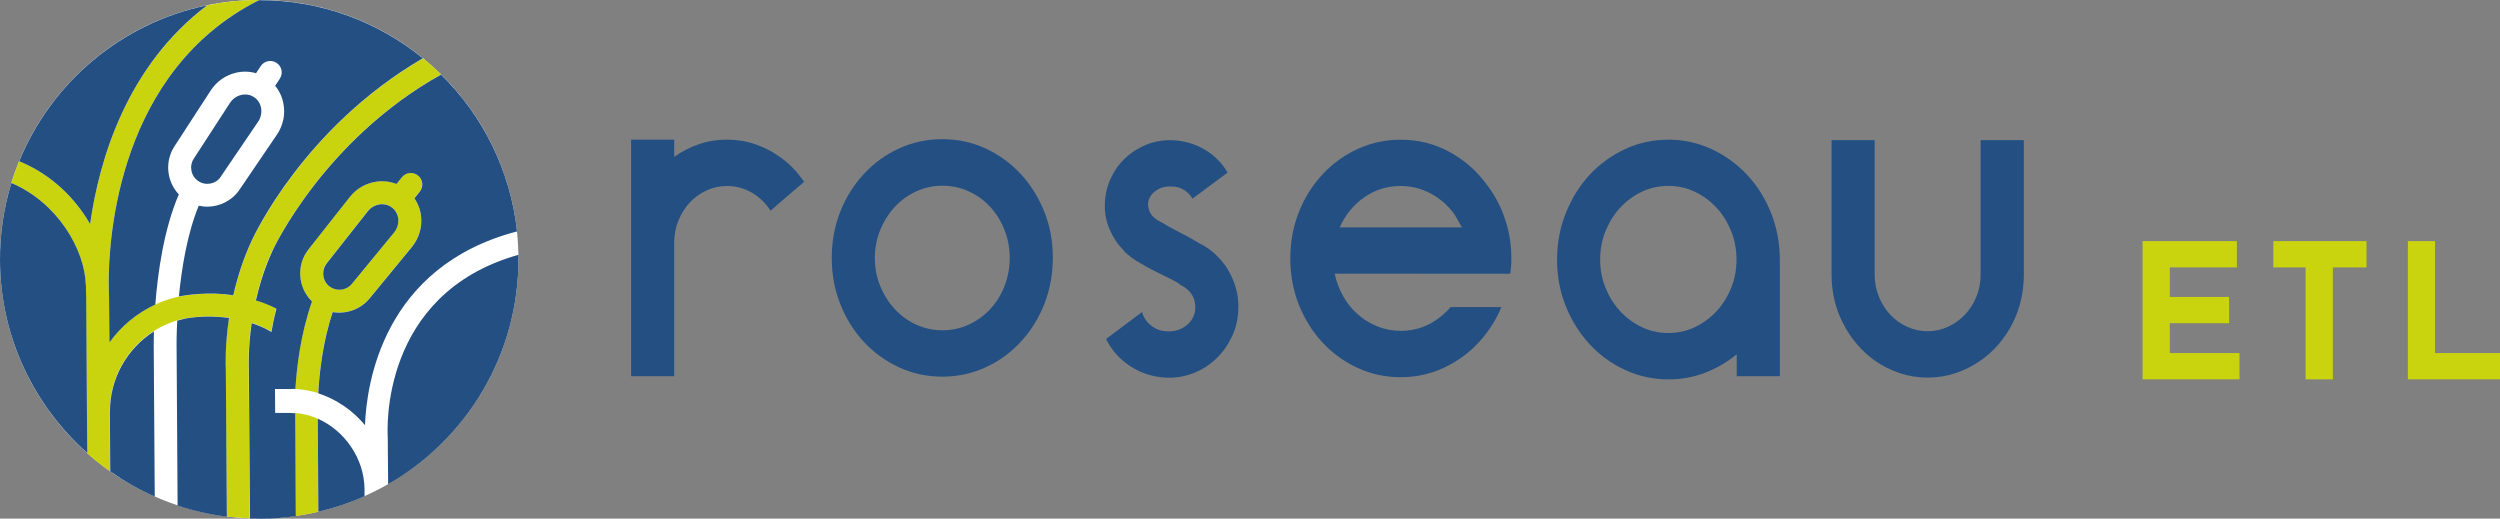<svg xmlns="http://www.w3.org/2000/svg" id="a" viewBox="0 0 268.02 55.6"><rect x="0" y="0" width="268.02" height="55.6" fill="#808080" stroke="none"/><defs><style>.b{fill:#fff;}.c{fill:#cad40e;}.d{fill:#234f82;}</style></defs><g><circle class="b" cx="27.79" cy="27.79" r="27.79"></circle><g><path class="c" d="M29.23,26.82c.05-.12,5.51-11.84,18.06-18.84l-.03-.03c-.6-.59-1.23-1.15-1.88-1.68l-.02-.02h0c-12.75,7.42-18.13,19.05-18.36,19.55-.94,2.02-1.56,4.03-1.98,5.87-2.91-.48-5.83,.11-5.96,.15-3.03,.7-5.6,2.5-7.34,4.91l-.03-4.9v-.08s-.03-.39-.04-1.02h0c0-.1,0-.21-.01-.31C11.64,25.4,12.71,7.58,27.78,0c-.06,0-.11,0-.17,0-1.84,.01-3.64,.21-5.37,.56C13.61,7.07,10.64,17.07,9.66,24.02c-1.61-2.79-4.19-5.35-7.61-6.74-.31,.76-.59,1.54-.84,2.34,4.92,2.08,7.87,7.11,7.98,10.94,0,.7,.02,1.16,.03,1.3l.11,16.73c.78,.7,1.61,1.34,2.47,1.95l-.04-6.44h.01c-.03-4.69,3.26-8.86,7.86-9.92,.03,0,2.11-.49,4.91-.11-.44,2.97-.36,5.11-.34,5.44l.11,15.86c.4,.05,.8,.09,1.2,.12,.03,0,.06,0,.09,0,.39,.03,.78,.06,1.17,.07l-.11-16.11v-.06s-.11-1.99,.3-4.79c.63,.21,1.38,.51,2.12,.95,.13-.75,.3-1.6,.54-2.5-.8-.4-1.56-.68-2.21-.88,.38-1.69,.95-3.53,1.81-5.38Z"></path><path class="c" d="M31.61,44.27l.07,11.06c.83-.12,1.65-.27,2.45-.46l-.06-9.98c-.77-.34-1.6-.56-2.46-.62Z"></path><path class="c" d="M31.67,41.7c.84,.05,1.66,.2,2.44,.44,.11-2.06,.46-5.43,1.55-8.69,.24,.04,.49,.06,.74,.06,.15,0,.3,0,.45-.03,1.12-.13,2.12-.68,2.8-1.54l4.53-5.51c.73-.91,1.07-2.04,.96-3.18-.07-.74-.32-1.42-.72-2l.57-.71c.42-.53,.34-1.3-.19-1.73-.53-.42-1.3-.34-1.73,.19l-.57,.71c-.66-.26-1.38-.35-2.11-.25-1.14,.15-2.16,.74-2.9,1.65l-4.4,5.58c-1.36,1.7-1.18,4.14,.35,5.62-1.23,3.49-1.64,7.07-1.78,9.38Zm3.35-13.48l4.4-5.58c.33-.41,.79-.68,1.29-.74,.08-.01,.16-.02,.23-.02,.4,0,.79,.13,1.1,.38h0c.37,.3,.6,.73,.65,1.22,.05,.51-.11,1.01-.43,1.41l-4.53,5.51c-.29,.36-.7,.59-1.17,.64-.47,.05-.92-.08-1.28-.37-.36-.29-.59-.7-.64-1.17-.05-.47,.08-.92,.37-1.29Z"></path><path class="d" d="M34.14,54.86c1.71-.4,3.37-.95,4.94-1.66v-.76c-.03-3.31-2.15-6.29-5.01-7.55h0l.06,9.97Z"></path><g><path class="d" d="M23.68,18.92l4.01-5.9c.28-.43,.39-.94,.3-1.45-.09-.48-.36-.9-.76-1.16-.29-.19-.62-.29-.96-.28-.13,0-.26,.02-.4,.05-.5,.11-.93,.42-1.22,.86l-3.87,5.96c-.53,.81-.31,1.89,.49,2.42,.8,.53,1.89,.31,2.42-.5Z"></path><path class="d" d="M41.57,46.86v.08l.04,4.87s0,.07,0,.11c8.4-4.83,14.04-13.91,13.97-24.29,0-.11,0-.21-.01-.31-14.88,4.2-14.04,18.92-14,19.56Z"></path></g><path class="d" d="M35.29,30.68c.36,.29,.82,.42,1.28,.37,.47-.05,.88-.28,1.17-.64l4.53-5.51c.32-.4,.47-.91,.43-1.41-.05-.49-.28-.92-.65-1.22h0c-.31-.25-.7-.38-1.1-.38-.08,0-.16,0-.23,.02-.51,.07-.97,.33-1.29,.74l-4.4,5.58c-.29,.37-.42,.82-.37,1.29,.05,.47,.28,.88,.64,1.17Z"></path><g><path class="d" d="M9.66,24.02c.98-6.94,3.94-16.94,12.55-23.45C13.04,2.45,5.52,8.83,2.06,17.29c3.42,1.39,5.99,3.94,7.6,6.73Z"></path><path class="d" d="M9.2,30.56c-.11-3.83-3.06-8.86-7.98-10.94C.41,22.27-.02,25.08,0,27.99c.06,8.2,3.67,15.52,9.35,20.57l-.11-16.7c0-.14-.03-.6-.03-1.3Z"></path><path class="d" d="M11.65,30.41c0,.1,.01,.21,.01,.31h0c0,.63,.03,.99,.03,1.02v.08l.04,4.9c1.25-1.74,2.94-3.15,4.92-4.07,.26-3.35,.9-8.04,2.52-11.81-1.3-1.38-1.54-3.53-.45-5.18l3.87-5.96c.64-.98,1.61-1.65,2.73-1.91,.72-.16,1.45-.14,2.13,.06l.5-.76c.37-.57,1.14-.72,1.7-.35,.57,.37,.72,1.13,.35,1.7l-.5,.76c.45,.55,.76,1.2,.89,1.93,.21,1.13-.03,2.29-.67,3.26l-4.01,5.9c-.79,1.2-2.12,1.86-3.47,1.87-.31,0-.62-.04-.93-.11-1.25,3.03-1.84,6.76-2.13,9.73,.6-.12,3.22-.55,5.83-.12,.42-1.84,1.04-3.85,1.98-5.87,.23-.5,5.6-12.11,18.34-19.54C40.54,2.35,34.42,0,27.76,.02,12.71,7.6,11.64,25.41,11.65,30.41Z"></path><path class="d" d="M31.67,41.7c.14-2.3,.55-5.88,1.78-9.38-1.53-1.49-1.71-3.93-.35-5.62l4.4-5.58c.73-.92,1.76-1.5,2.9-1.65,.73-.1,1.45,0,2.11,.25l.57-.71c.42-.53,1.2-.62,1.73-.19,.53,.42,.62,1.19,.19,1.73l-.57,.71c.4,.59,.65,1.27,.72,2,.11,1.14-.24,2.27-.96,3.18l-4.53,5.51c-.69,.86-1.69,1.41-2.8,1.54-.15,.02-.3,.03-.45,.03-.25,0-.5-.02-.74-.06-1.09,3.26-1.44,6.64-1.55,8.71h0c1.94,.62,3.7,1.83,5.01,3.41,.16-4.34,1.89-17.01,16.3-20.77-.71-6.56-3.69-12.43-8.15-16.81-12.54,7-17.99,18.71-18.04,18.83-.86,1.84-1.42,3.69-1.81,5.38,.65,.19,1.41,.47,2.21,.88-.24,.9-.42,1.76-.54,2.5-.73-.44-1.48-.74-2.12-.95-.4,2.8-.3,4.76-.3,4.79v.06l.12,16.1c.4,.01,.79,.02,1.2,.02,1.26,0,2.49-.11,3.71-.28l-.07-11.03c-.18-.01-.36-.03-.55-.03-.56-.01-1.19-.01-1.59,0l-.02-2.57c.37-.01,.89-.01,1.62,0"></path><path class="d" d="M11.79,44.11h-.01l.04,6.42c1.49,1.05,3.08,1.97,4.77,2.71l-.11-16.29c0-.09,0-.61,.02-1.42-2.88,1.84-4.73,5.06-4.71,8.59Z"></path><path class="d" d="M24.56,34.09c-2.8-.39-4.88,.1-4.91,.11-.22,.05-.43,.11-.65,.18-.08,1.52-.07,2.51-.07,2.55l.11,17.27c1.69,.56,3.46,.96,5.28,1.19l-.11-15.85c-.02-.33-.1-2.47,.34-5.44Z"></path></g></g></g><g><g><path class="d" d="M83.6,16.82c1.02,.71,1.89,1.61,2.6,2.68l-2.6,2.22-.99,.87c-.51-.8-1.18-1.45-2-1.93-.82-.48-1.71-.72-2.67-.72-.78,0-1.51,.16-2.2,.48-.69,.32-1.29,.76-1.8,1.3-.51,.55-.91,1.19-1.21,1.93-.3,.74-.45,1.53-.45,2.36v14.32h-4.62V14.97h4.62v1.85c.81-.58,1.69-1.04,2.65-1.36,.96-.33,1.96-.49,3.01-.49s2.05,.16,3.01,.49c.96,.32,1.84,.78,2.65,1.36Z"></path><path class="d" d="M101.02,14.92c1.65,0,3.19,.33,4.62,.99,1.44,.66,2.69,1.57,3.77,2.72,1.08,1.16,1.92,2.51,2.54,4.05s.92,3.2,.92,4.97-.31,3.42-.92,4.97c-.61,1.54-1.46,2.89-2.54,4.05-1.08,1.16-2.33,2.07-3.77,2.72-1.44,.66-2.98,.99-4.62,.99s-3.19-.33-4.62-.99c-1.44-.66-2.69-1.57-3.77-2.72s-1.92-2.51-2.54-4.05c-.61-1.54-.92-3.2-.92-4.97s.31-3.42,.92-4.97c.61-1.54,1.46-2.89,2.54-4.05,1.08-1.16,2.33-2.07,3.77-2.72,1.44-.66,2.98-.99,4.62-.99Zm.02,20.49c.98,0,1.92-.2,2.8-.6,.88-.4,1.65-.96,2.31-1.66,.66-.71,1.17-1.53,1.54-2.48,.37-.95,.56-1.95,.56-3.01s-.19-2.07-.56-3.01c-.37-.95-.89-1.78-1.54-2.48-.66-.71-1.42-1.26-2.31-1.66-.88-.4-1.81-.6-2.8-.6s-1.92,.2-2.8,.6c-.88,.4-1.65,.96-2.3,1.66-.66,.71-1.18,1.54-1.57,2.48-.39,.95-.58,1.95-.58,3.01s.19,2.07,.58,3.01c.39,.95,.91,1.78,1.57,2.48,.66,.71,1.42,1.26,2.3,1.66,.88,.4,1.81,.6,2.8,.6Z"></path><path class="d" d="M131.46,28.62c.42,.64,.75,1.34,.99,2.1,.24,.76,.34,1.55,.31,2.39-.03,1.06-.25,2.04-.67,2.94-.42,.9-.97,1.69-1.66,2.36-.69,.67-1.5,1.2-2.42,1.57-.93,.37-1.9,.54-2.92,.51-1.44-.06-2.73-.46-3.88-1.21-1.15-.74-2.03-1.72-2.63-2.94l3.86-2.89c.15,.58,.48,1.07,.99,1.47,.51,.4,1.11,.6,1.8,.6,.78,.03,1.46-.2,2.04-.7,.58-.5,.88-1.12,.88-1.86,0-.22-.02-.39-.05-.48v-.1c-.03-.06-.05-.12-.05-.17s-.02-.1-.05-.17c-.21-.55-.6-1-1.17-1.35-.09-.06-.23-.13-.4-.19l.05-.05c-.42-.26-.88-.51-1.39-.75-.51-.24-1.03-.5-1.55-.77-.52-.27-1.04-.56-1.55-.87-.51-.3-.99-.67-1.44-1.08v-.05l-.13-.14c-.63-.64-1.12-1.39-1.48-2.24-.36-.85-.52-1.76-.49-2.72,.03-.96,.24-1.86,.63-2.7,.39-.84,.9-1.56,1.55-2.17,.64-.61,1.4-1.09,2.27-1.45,.87-.35,1.8-.51,2.78-.48,1.29,.06,2.45,.4,3.48,1.01,1.03,.61,1.85,1.43,2.45,2.46l-3.77,2.8c-.18-.35-.47-.66-.88-.92-.4-.26-.86-.39-1.37-.39-.69-.03-1.28,.14-1.77,.53-.49,.39-.74,.85-.74,1.4,0,.16,.01,.27,.05,.34,.06,.35,.21,.66,.45,.92,.24,.26,.54,.47,.9,.63,.57,.35,1.22,.72,1.95,1.08,.73,.37,1.47,.78,2.22,1.23,.54,.26,1.08,.63,1.62,1.11l.23,.24c.3,.29,.63,.67,.99,1.16Z"></path><path class="d" d="M152.11,29.34h-9.02c.18,.87,.49,1.68,.92,2.44,.43,.76,.96,1.41,1.59,1.95,.63,.55,1.33,.97,2.11,1.28,.78,.31,1.6,.46,2.47,.46,1.05,0,2.03-.22,2.94-.67,.91-.45,1.71-1.08,2.4-1.88h5.43c-.18,.48-.4,.94-.65,1.37-.25,.43-.53,.86-.83,1.28-1.08,1.48-2.42,2.66-4.04,3.54-1.62,.88-3.37,1.33-5.25,1.33-1.65,0-3.19-.33-4.62-.99-1.44-.66-2.69-1.57-3.77-2.72-1.08-1.16-1.92-2.51-2.54-4.05-.61-1.54-.92-3.2-.92-4.97s.31-3.42,.92-4.97c.61-1.54,1.46-2.89,2.54-4.05,1.08-1.16,2.33-2.06,3.77-2.72,1.44-.66,2.98-.99,4.62-.99,1.89,0,3.64,.44,5.25,1.33,1.62,.88,2.96,2.08,4.04,3.59,.99,1.29,1.71,2.8,2.16,4.53,.27,1.03,.4,2.12,.4,3.28,0,.58-.04,1.13-.13,1.64h-9.79Zm-1.93-9.4c-1.47,0-2.78,.41-3.93,1.22-1.15,.81-2.03,1.88-2.63,3.22h13.11c-.15-.25-.29-.51-.43-.76-.13-.25-.28-.49-.43-.72-.69-.92-1.53-1.65-2.51-2.17-.99-.52-2.05-.79-3.19-.79Z"></path><path class="d" d="M178.84,14.97c1.64,0,3.19,.34,4.64,1.01,1.45,.67,2.72,1.59,3.81,2.75,1.09,1.16,1.95,2.52,2.58,4.1,.63,1.58,.94,3.25,.94,5.01v12.49h-4.62v-2.34c-1.02,.83-2.14,1.48-3.37,1.96-1.23,.48-2.54,.72-3.95,.72-1.65,0-3.2-.34-4.65-1.01-1.45-.67-2.72-1.59-3.79-2.75-1.08-1.16-1.93-2.52-2.56-4.07-.63-1.56-.94-3.22-.94-4.99s.31-3.44,.94-5.01c.63-1.57,1.48-2.94,2.55-4.1,1.08-1.16,2.34-2.07,3.79-2.75,1.45-.68,3-1.01,4.64-1.01Zm.02,20.73c1.02,0,1.97-.21,2.85-.63,.88-.42,1.65-.99,2.31-1.7s1.18-1.54,1.57-2.5c.39-.95,.58-1.97,.58-3.03s-.19-2.13-.58-3.08c-.39-.95-.91-1.79-1.57-2.5-.66-.71-1.43-1.28-2.31-1.7-.88-.42-1.83-.63-2.85-.63s-1.97,.21-2.85,.63c-.88,.42-1.65,.99-2.31,1.7-.66,.71-1.18,1.55-1.57,2.5-.39,.95-.58,1.98-.58,3.08s.19,2.08,.58,3.03c.39,.95,.91,1.79,1.57,2.5,.66,.71,1.43,1.28,2.31,1.7,.88,.42,1.83,.63,2.85,.63Z"></path><path class="d" d="M216.97,15.02v14.42c0,1.93-.42,3.7-1.25,5.3-.83,1.61-1.96,2.91-3.38,3.91-.84,.58-1.73,1.03-2.68,1.35-.95,.32-1.95,.48-3,.48s-2.04-.16-3-.48c-.95-.32-1.85-.77-2.68-1.35-1.39-1-2.51-2.3-3.35-3.91-.85-1.61-1.27-3.38-1.27-5.3V15.02h4.62v14.42c0,.84,.15,1.62,.45,2.36,.3,.74,.7,1.38,1.21,1.93,.51,.55,1.11,.98,1.81,1.3,.7,.32,1.44,.48,2.21,.48s1.5-.16,2.19-.48c.69-.32,1.29-.75,1.81-1.3,.52-.55,.93-1.19,1.23-1.93,.3-.74,.45-1.53,.45-2.36V15.02h4.62Z"></path></g><g><path class="c" d="M229.7,25.85h10.11v2.82h-7.19v3.16h6.36v2.82h-6.36v3.2h7.47v2.82h-10.39v-14.82Z"></path><path class="c" d="M243.72,25.85h9.99v2.82h-3.61v12h-2.92v-12h-3.46v-2.82Z"></path><path class="c" d="M258.14,25.85h2.92v12h6.97v2.82h-9.89v-14.82Z"></path></g></g></svg>